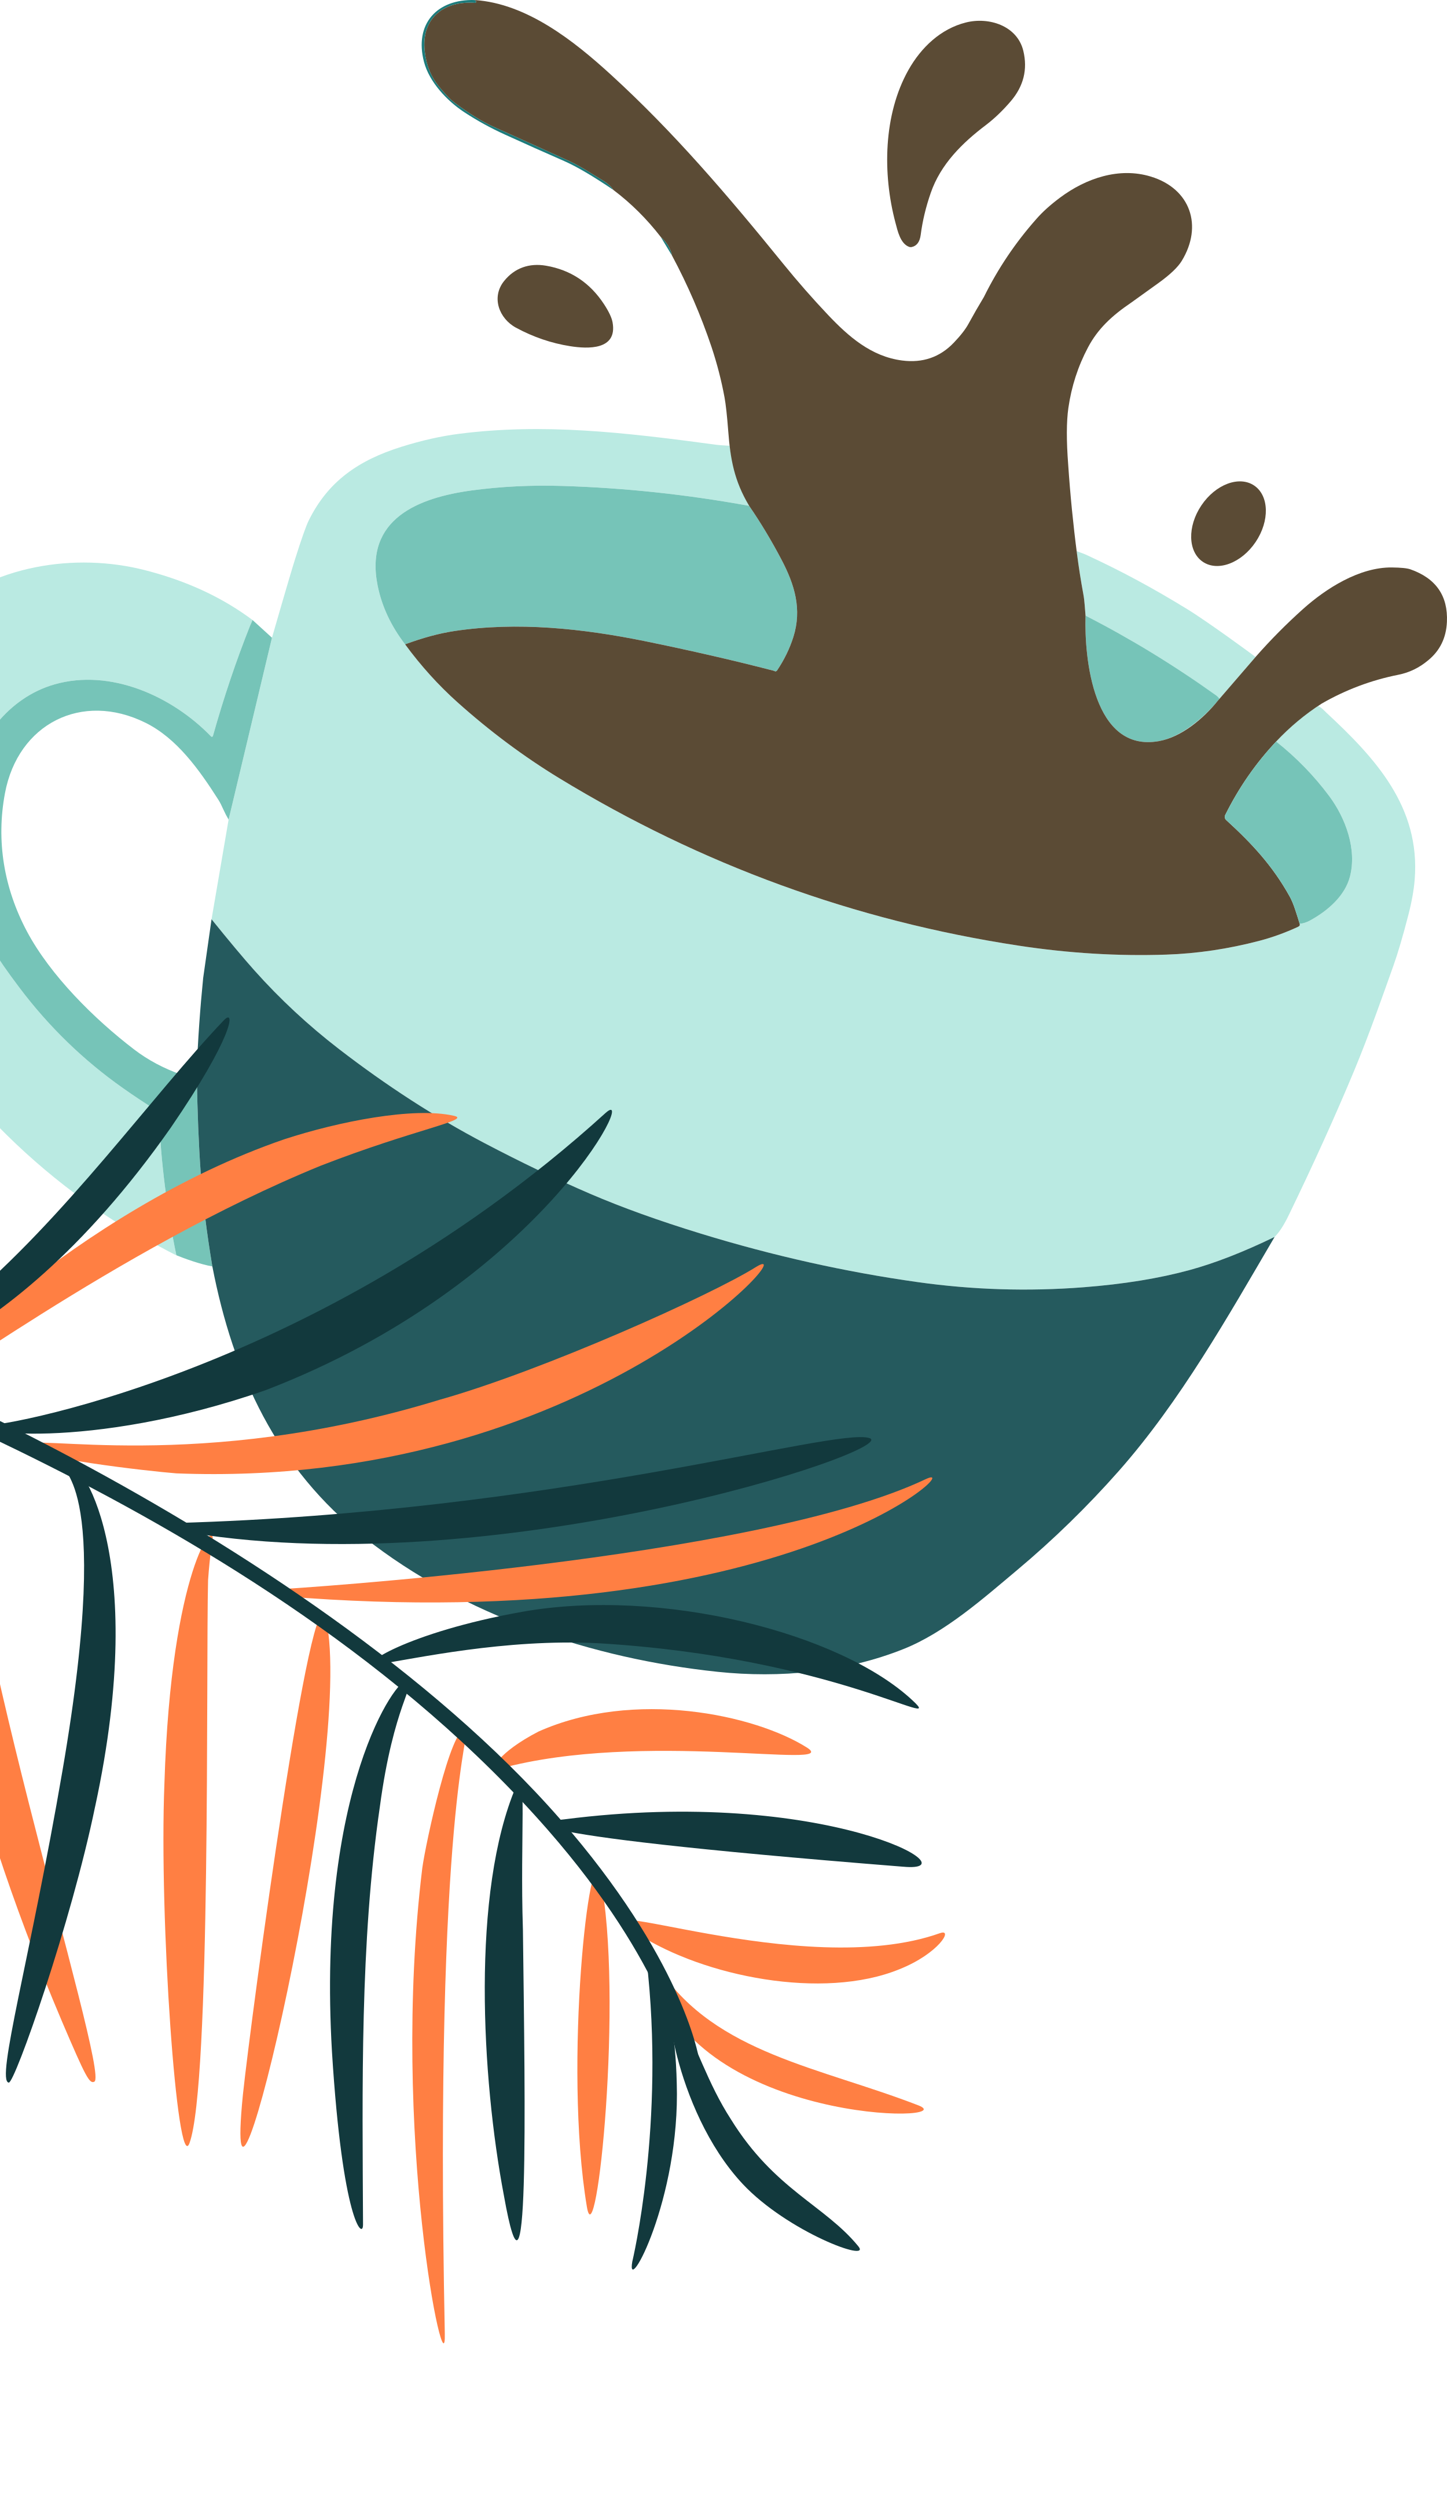 <svg width="319" height="551" viewBox="0 0 319 551" fill="none" xmlns="http://www.w3.org/2000/svg">
<path d="M135.233 41.869C134.742 41.091 133.887 40.341 132.669 39.618C130.281 38.19 127.982 36.629 125.594 35.536C120.703 33.302 115.101 30.765 108.787 27.924C106.344 26.827 103.537 25.095 100.367 22.734C99.661 22.21 99.032 21.636 98.481 21.024C97.852 20.329 97.295 19.689 96.816 19.104C95.023 16.936 93.965 14.322 93.634 11.26C92.84 3.902 97.996 0.129 104.701 0.636C104.839 0.642 104.955 0.537 104.966 0.405C104.966 0.328 104.938 0.25 104.877 0.201L104.646 0.008C96.264 -0.235 91.312 5.314 93.463 13.605C94.615 18.062 98.547 22.232 102.346 24.725C105.142 26.562 108.147 28.217 111.356 29.678C115.691 31.653 120.036 33.595 124.387 35.498C127.116 36.695 130.728 38.818 135.233 41.869Z" fill="#1D7C7C"/>
<path d="M200.984 54.445C202.109 54.208 202.771 53.314 202.975 51.759C203.366 48.719 204.105 45.636 205.186 42.52C207.364 36.204 212.117 31.515 217.345 27.56C219.225 26.131 221.05 24.388 222.815 22.325C225.655 19.01 226.581 15.303 225.599 11.216C224.27 5.678 218.034 3.676 212.939 4.955C207.397 6.345 203.068 10.444 200.256 15.447C194.759 25.243 194.532 38.272 197.4 49.056C197.891 50.92 198.486 53.678 200.405 54.401C200.593 54.467 200.791 54.484 200.984 54.445Z" fill="#5B4B35"/>
<path d="M145.66 52.211L148.169 56.359C147.838 54.754 147 53.369 145.66 52.211Z" fill="#1D7C7C"/>
<path d="M120.378 58.56C116.672 57.92 113.413 59.068 111.103 61.969C108.274 65.527 110.017 70.194 113.75 72.218C117.549 74.275 121.525 75.638 125.682 76.294C129.603 76.918 136.148 77.188 135.046 71.049C134.864 70.028 134.246 68.715 133.198 67.099C130.099 62.339 125.826 59.492 120.378 58.56Z" fill="#5B4B35"/>
<path d="M59.959 140.55L50.397 180.635L46.637 202.595C50.579 207.476 53.728 211.238 56.088 213.875C61.762 220.224 67.982 225.999 74.737 231.206C85.252 239.309 95.939 246.215 106.785 251.919C114.836 256.15 122.628 259.884 130.165 263.127C137.13 266.123 145.252 269.046 154.544 271.892C170.48 276.774 186.405 280.332 202.313 282.566C214.433 284.27 226.62 284.651 238.867 283.702C247.684 283.024 255.486 281.755 262.28 279.902C267.877 278.374 274.113 275.941 280.995 272.609C282.004 271.611 283.024 270.05 284.061 267.915C289.542 256.618 294.367 245.967 298.536 235.961C301.894 227.902 305.07 218.751 307.171 212.876C308.169 210.08 309.283 206.312 310.501 201.569C311.235 198.717 311.692 196.157 311.874 193.89C313.17 177.844 303.201 167.082 292.376 157.038C292.189 156.867 290.992 155.57 290.518 155.626C286.862 157.964 284.381 160.187 281.337 163.425C285.776 166.939 289.674 170.944 293.021 175.434C296.65 180.293 299.17 187.177 297.598 193.212C296.501 197.437 292.724 200.73 288.798 202.87C288.026 203.295 287.265 203.538 286.52 203.587C286.614 203.885 286.493 204.111 286.162 204.26C283.311 205.573 280.482 206.599 277.675 207.333C270.783 209.142 263.923 210.163 257.102 210.389C246.41 210.747 235.547 210.085 224.513 208.403C188.362 202.892 154.615 190.586 123.273 171.495C115.47 166.74 107.993 161.164 100.841 154.765C96.634 150.998 92.79 146.745 89.311 142.007C86.201 137.969 84.183 133.655 83.256 129.071C80.279 114.305 92.327 109.666 104.017 108.083C110.43 107.217 117.108 106.886 124.039 107.101C137.742 107.52 151.45 108.982 165.158 111.486C161.861 105.965 160.885 98.562 160.846 98.237C160.378 98.226 158.63 98.115 157.957 98.027C137.191 95.225 119.755 93.261 101.304 95.595C97.229 96.108 92.945 97.073 88.451 98.485C79.038 101.436 72.316 106.075 68.054 114.724C67.458 115.932 66.449 118.795 65.021 123.324C63.791 127.213 59.959 140.55 59.959 140.55Z" fill="#BAEAE2"/>
<path d="M237.339 121.465C237.725 124.427 238.282 127.985 238.822 130.919C239.115 132.48 239.164 134.086 239.313 135.68C249.222 140.76 260.868 147.765 268.836 154.015L276.793 144.792C276.247 144.351 266.305 137.053 261.706 134.234C254.196 129.629 247.193 125.834 239.352 122.226C238.988 122.055 237.808 121.641 237.344 121.465H237.339Z" fill="#BAEAE2"/>
<path d="M265.183 123.826C261.877 121.604 261.726 116.037 264.847 111.392C267.967 106.747 273.176 104.783 276.483 107.005C279.789 109.228 279.94 114.795 276.82 119.44C273.699 124.085 268.49 126.049 265.183 123.826Z" fill="#5B4B35"/>
<path d="M89.31 142.006C93.231 140.555 96.843 139.579 100.157 139.077C114.03 136.981 128.434 138.498 142.368 141.344C152.304 143.374 161.69 145.531 170.523 147.815C170.672 147.853 170.805 147.914 170.931 147.986C171.113 147.936 171.235 147.875 171.29 147.798C172.883 145.432 174.091 142.96 174.907 140.373C176.832 134.262 175.183 128.856 172.31 123.39C170.077 119.137 167.689 115.165 165.158 111.486C151.45 108.982 137.741 107.52 124.039 107.101C117.107 106.886 110.43 107.217 104.017 108.083C92.327 109.666 80.278 114.305 83.256 129.071C84.182 133.655 86.2 137.968 89.31 142.006Z" fill="#76C4B8"/>
<path d="M-20.074 142.134C-24.877 149.046 -28.125 155.952 -29.829 162.852C-32.702 174.485 -32.724 185.931 -29.895 197.189C-27.739 205.761 -24.645 213.732 -20.609 221.107C-17.229 227.274 -13.099 233.827 -8.169 239.69C1.674 251.401 13.033 261.352 25.914 269.549C28.214 271.01 38.674 276.664 38.884 276.648C36.821 266.763 35.498 256.272 35.002 245.62C34.985 245.239 34.781 244.892 34.456 244.688C31.98 243.149 29.532 241.527 27.111 239.817C18.393 233.672 10.789 226.303 4.304 217.703C1.619 214.146 -0.339 211.327 -1.568 209.247C-3.134 206.594 -4.508 203.461 -5.688 199.837C-8.527 191.122 -9.029 182.285 -7.204 173.322C-5.125 163.111 1.817 153.745 12.03 150.827C24.425 147.286 38.018 153.491 46.526 162.306C46.62 162.405 46.78 162.405 46.879 162.312C46.912 162.278 46.934 162.24 46.945 162.196C49.333 153.712 52.062 145.609 55.134 137.892C55.233 137.638 55.823 136.756 55.68 136.651C49.289 131.885 42.247 128.614 34.616 126.386C32.812 125.862 30.998 125.387 29.157 125.023C21.166 123.435 12.636 123.65 4.751 125.724C2.644 126.281 0.571 126.97 -1.442 127.809C-7.077 130.153 -11.803 133.237 -15.613 137.065C-16.258 137.71 -17.747 139.403 -20.08 142.134H-20.074Z" fill="#BAEAE2"/>
<path d="M239.313 135.68C239.021 145.123 241.022 165.919 255.492 163.337C260.421 162.46 265.61 158.036 268.836 154.015C268.389 153.403 267.937 153.16 267.728 153.011C258.695 146.535 249.222 140.76 239.313 135.68Z" fill="#76C4B8"/>
<path d="M55.679 136.65C55.575 137.009 55.233 137.638 55.134 137.891C52.062 145.608 49.333 153.711 46.945 162.195C46.912 162.327 46.774 162.41 46.642 162.372C46.598 162.361 46.559 162.339 46.526 162.305C38.017 153.491 24.425 147.285 12.029 150.827C1.817 153.745 -5.125 163.111 -7.204 173.321C-9.03 182.284 -8.528 191.121 -5.688 199.836C-4.508 203.46 -3.135 206.594 -1.569 209.247C-0.339 211.326 1.618 214.145 4.304 217.703C10.789 226.302 18.392 233.672 27.11 239.817C29.531 241.527 31.98 243.148 34.455 244.687C34.781 244.891 34.985 245.239 35.001 245.619C35.503 256.271 36.821 266.762 38.883 276.647C40.604 277.348 44.276 278.688 46.813 279.102C45.539 271.49 44.679 264.506 44.227 258.146C43.802 252.161 43.526 245.261 43.399 237.45C42.148 237.406 41.017 237.208 40.008 236.855C36.099 235.481 32.614 233.622 29.553 231.278C20.868 224.642 11.097 215 5.897 205.198C0.896 195.755 -0.896 185.384 1.1 174.788C3.967 159.542 17.99 152.338 32.051 159.277C38.971 162.692 43.885 169.587 48.153 176.283C48.478 176.79 48.847 177.513 49.267 178.456C49.592 179.184 49.972 179.913 50.397 180.635L59.959 140.55L55.679 136.65Z" fill="#76C4B8"/>
<path d="M100.157 139.078C114.031 136.982 128.434 138.499 142.368 141.345C152.305 143.375 161.69 145.532 170.524 147.815C170.673 147.854 170.805 147.914 170.932 147.986C171.114 147.937 171.235 147.876 171.29 147.799C172.884 145.432 174.091 142.961 174.908 140.374C176.832 134.262 175.183 128.857 172.31 123.39C170.077 119.137 167.689 115.166 165.158 111.487C161.861 105.965 161.012 101.199 160.543 94.999C160.284 91.629 160.014 89.163 159.732 87.608C159.043 83.862 158.084 80.156 156.865 76.487C154.527 69.537 151.627 62.83 148.169 56.359C147.838 54.754 147 53.37 145.66 52.212C142.594 48.251 139.12 44.803 135.233 41.869C134.742 41.091 133.887 40.341 132.669 39.618C130.281 38.19 127.982 36.629 125.594 35.536C120.703 33.303 115.101 30.765 108.787 27.924C106.344 26.827 103.537 25.095 100.367 22.734C99.661 22.21 99.032 21.636 98.481 21.024C97.852 20.329 97.295 19.689 96.816 19.104C95.023 16.936 93.965 14.322 93.634 11.261C92.84 3.902 97.996 0.129 104.701 0.637C104.778 0.637 104.855 0.609 104.905 0.548C104.993 0.444 104.982 0.289 104.877 0.201L104.646 0.008C116.137 0.764 126.576 9.054 134.709 16.49C148.528 29.121 160.262 42.862 172.707 58.185C175.856 62.063 179.12 65.786 182.495 69.35C187.033 74.143 192.04 78.567 198.867 79.45C203.41 80.04 207.21 78.733 210.27 75.528C211.781 73.945 212.851 72.571 213.485 71.407C214.604 69.361 215.746 67.375 216.909 65.45C219.997 59.2 223.862 53.453 228.511 48.218C229.823 46.712 231.533 45.173 233.645 43.59C239.407 39.276 246.73 36.783 253.716 38.918C262.484 41.593 265.224 49.801 260.521 57.501C259.666 58.902 257.962 60.519 255.42 62.355C251.709 65.031 249.713 66.465 249.432 66.658C245.059 69.615 242.004 72.51 239.859 76.559C237.653 80.718 236.209 85.164 235.53 89.903C235.095 92.936 235.084 97.112 235.492 102.435C235.939 109.06 236.589 115.607 237.433 122.077C237.819 125.04 238.282 127.985 238.822 130.92C239.115 132.481 239.164 134.086 239.313 135.68C239.021 145.123 241.023 165.919 255.492 163.337C260.422 162.46 265.313 158.384 268.538 154.363L276.964 144.599C280.157 140.975 283.576 137.528 287.215 134.262C292.327 129.673 299.705 124.99 306.829 125.062C308.853 125.084 310.226 125.222 310.948 125.481C316.567 127.461 319.247 131.328 318.982 137.076C318.822 140.6 317.433 143.424 314.824 145.543C312.878 147.175 310.7 148.229 308.29 148.709C302.302 149.9 296.666 152.018 291.378 155.063C287.722 157.402 284.375 160.188 281.337 163.426C276.832 168.208 273.093 173.603 270.11 179.61C269.922 179.985 270.005 180.443 270.319 180.729C276.016 185.925 280.576 190.84 284.331 197.603C284.745 198.348 285.153 199.324 285.555 200.543C285.903 201.585 286.222 202.6 286.52 203.588C286.614 203.886 286.493 204.112 286.162 204.261C283.311 205.574 280.482 206.599 277.675 207.333C270.783 209.142 263.923 210.163 257.102 210.389C246.41 210.748 235.547 210.086 224.513 208.403C188.362 202.893 154.615 190.586 123.273 171.495C115.47 166.741 107.993 161.164 100.841 154.765C96.634 150.998 92.79 146.745 89.311 142.007C93.231 140.556 96.843 139.58 100.157 139.078Z" fill="#5B4B35"/>
<path d="M286.52 203.588C287.264 203.538 288.025 203.296 288.797 202.871C292.723 200.731 296.5 197.438 297.598 193.212C299.169 187.178 296.649 180.294 293.021 175.434C289.674 170.944 285.775 166.939 281.336 163.426C276.831 168.208 273.093 173.603 270.11 179.61C269.922 179.985 270.005 180.443 270.319 180.73C276.015 185.926 280.575 190.84 284.331 197.603C284.744 198.348 285.152 199.324 285.555 200.543C285.902 201.586 286.222 202.601 286.52 203.588Z" fill="#76C4B8"/>
<path d="M43.372 235.911C43.631 229.175 44.105 222.385 44.789 215.551L46.636 202.594C50.579 207.475 53.727 211.237 56.087 213.874C61.762 220.223 67.982 225.998 74.737 231.205C85.252 239.308 95.939 246.214 106.785 251.918C114.836 256.149 122.627 259.883 130.165 263.127C137.13 266.122 145.252 269.045 154.543 271.892C170.479 276.773 186.404 280.331 202.313 282.565C214.433 284.27 226.619 284.65 238.866 283.701C247.683 283.023 255.486 281.754 262.279 279.901C267.876 278.373 274.113 275.94 280.995 272.609C270.645 290.254 260.201 308.832 246.636 324.2C239.732 332.016 232.244 339.314 224.248 346.016C216.765 352.288 208.34 359.778 199.186 363.43C186.338 368.56 171.919 369.889 158.221 368.455C130.672 365.559 102.258 356.154 80.311 338.845C61.034 323.643 51.406 302.831 46.813 279.101C45.539 271.489 44.679 264.506 44.227 258.146C43.802 252.161 43.526 245.26 43.399 237.45C43.361 236.964 43.35 236.451 43.372 235.911Z" fill="#255A5E"/>
<path d="M132.334 413.719C130.191 403.002 124.104 454.871 129.382 486.365C131.448 498.687 137.542 439.744 132.334 413.719Z" fill="#FF7F43"/>
<path d="M207.24 426.043C176.808 436.887 123.764 415.553 140.702 426.271C155.148 435.586 181.404 440.89 198.267 434.007C206.936 430.559 210.262 424.977 207.245 426.045L207.24 426.043Z" fill="#FF7F43"/>
<path d="M177.975 385.199C166.406 377.842 139.769 372.215 118.712 381.62C109.822 386.208 107.475 390.539 110.199 389.796C141.652 381.245 185.457 390.107 177.975 385.199Z" fill="#FF7F43"/>
<path d="M98.059 514.284C95.685 396.787 104.192 381.331 102.635 381.089C99.381 380.581 93.846 406.212 93.1 411.676C85.965 470.156 98.43 528.495 98.059 514.284Z" fill="#FF7F43"/>
<path d="M71.866 356.822C68.915 343.684 55.394 444.271 53.546 461.686C48.639 511.078 78.484 386.308 71.866 356.822Z" fill="#FF7F43"/>
<path d="M41.763 472.35C46.529 459.547 45.391 367.582 45.87 348.253C46.289 342.31 46.857 339.538 46.836 339.663C47.764 334.006 37.722 345.437 36.245 393.112C35.052 422.974 39.089 479.502 41.763 472.35Z" fill="#FF7F43"/>
<path d="M-8.093 313.31C-6.381 300.536 -33.052 335.504 13.743 445.693C18.907 457.757 19.729 459.345 20.804 458.778C24.409 456.89 -11.79 345.115 -8.093 313.31Z" fill="#FF7F43"/>
<path d="M-72.904 428.229C-64.506 427.723 -18.81 403.583 -12.135 336.312C-10.641 320.722 -13.226 302.656 -14.443 309.005C-16.172 318.063 -18.583 345.981 -31.286 375.024C-54.148 424.482 -82.38 428.796 -72.91 428.232L-72.904 428.229Z" fill="#FF7F43"/>
<path d="M204.099 325.979C166.578 343.852 62.289 350.214 62.431 350.201C61.464 350.297 61.474 351.724 62.443 351.803C173.85 360.917 213.949 321.297 204.097 325.983L204.099 325.979Z" fill="#FF7F43"/>
<path d="M166.625 279.257C156.792 285.424 119.756 302.067 96.901 308.5C43.649 324.838 5.752 315.646 5.615 318.571C5.489 321.192 33.077 324.273 38.903 324.718C129.305 328.252 178.515 271.843 166.625 279.257Z" fill="#FF7F43"/>
<path d="M100.003 245.896C91.177 243.917 74.674 247.161 62.684 251.081C16.909 266.773 -20.87 305.772 -19.328 307.206C-17.782 308.642 25.099 275.532 70.73 256.9C91.434 248.848 104.259 246.804 100.003 245.896Z" fill="#FF7F43"/>
<path d="M-18.978 217.791C-18.342 237.253 -18.468 257.714 -28.988 274.13C-38.577 289.412 -49.707 293.002 -47.889 295.045C-46.977 296.072 -30.787 292.541 -18.629 276.262C2.081 246.922 -19.193 209.344 -18.978 217.791Z" fill="#FF7F43"/>
<path d="M202.495 464.018C180.832 455.611 157.889 452.554 145.491 434.152C144.964 433.369 143.695 433.461 144.174 435.489C154.082 468.188 212.519 467.936 202.495 464.018Z" fill="#FF7F43"/>
<path d="M189.223 495.063C181.829 486.016 170.752 482.6 161.147 467.094C155.928 459.023 153.645 450.985 148.954 442.21C145.548 435.837 148.259 464.775 163.714 481.309C173.61 491.874 192.288 498.784 189.223 495.063Z" fill="#12393D"/>
<path d="M199.118 411.404C215.242 412.903 182.087 393.575 124.379 400.968C121.045 401.368 121.171 401.135 121.287 401.173C121.189 401.101 102.062 403.69 199.116 411.408L199.118 411.404Z" fill="#12393D"/>
<path d="M115.277 425.158C114.623 405.113 116.262 387.861 113.779 393.69C103.839 417.034 106.195 458.043 111.073 483.794C116.655 515.142 115.783 465.904 115.279 425.154L115.277 425.158Z" fill="#12393D"/>
<path d="M80.033 490.349C79.892 460.034 79.353 428.298 83.741 398.197C86.75 375.691 91.867 371.053 89.782 370.331C87.549 369.56 69.792 394.112 73.185 452.207C75.518 489.562 80.036 493.591 80.029 490.347L80.033 490.349Z" fill="#12393D"/>
<path d="M20.976 398.139C33.084 342.046 17.233 320.808 14.922 322.628C11.486 325.331 25.489 322.187 13.775 390.218C6.7 431.475 -1 458.709 1.938 458.989C3.268 459.113 15.727 423.669 20.972 398.137L20.976 398.139Z" fill="#12393D"/>
<path d="M201.269 374.841C185.305 359.824 145.625 349.821 115.183 355.215C89.52 359.786 78.067 367.573 83.443 366.77C91.495 365.569 111.203 361.137 131.707 362.143C184.049 365.213 208.775 381.84 201.265 374.839L201.269 374.841Z" fill="#12393D"/>
<path d="M191.615 316.921C183.664 314.614 122.803 333.257 38.898 335.652C37.934 335.679 37.83 337.074 38.78 337.252C107.42 349.895 199.492 319.2 191.615 316.921Z" fill="#12393D"/>
<path d="M133.534 245.256C65.849 306.735 -9.921 315.857 -1.859 313.82C-9.002 315.623 19.232 320.064 58.565 306.381C119.188 283.076 140.912 238.652 133.539 245.258L133.534 245.256Z" fill="#12393D"/>
<path d="M49.369 224.833C33.379 241.628 14.411 268.452 -8.256 287.449C-20.202 297.59 -29.728 301.426 -29.591 301.361C-37.073 305.012 -0.933 303.536 37.655 248.522C51.526 228.296 51.949 222.137 49.371 224.84L49.369 224.833Z" fill="#12393D"/>
<path d="M149.194 459.105C148.717 437.013 141.969 427.107 142.531 431.919C146.742 467.935 139.372 498.553 139.393 498.429C137.94 506.648 150.012 484.669 149.194 459.105Z" fill="#12393D"/>
<path d="M-49.041 293.743C-51.859 299.181 56.683 329.948 120.788 403.313C146.838 433.13 150.475 454.016 150.508 454.223C150.891 456.576 154.449 456.004 154.071 453.643C153.929 452.755 150.227 431.521 123.506 400.938C67.17 336.461 -47.186 290.151 -49.046 293.741L-49.041 293.743Z" fill="#12393D"/>
</svg>
